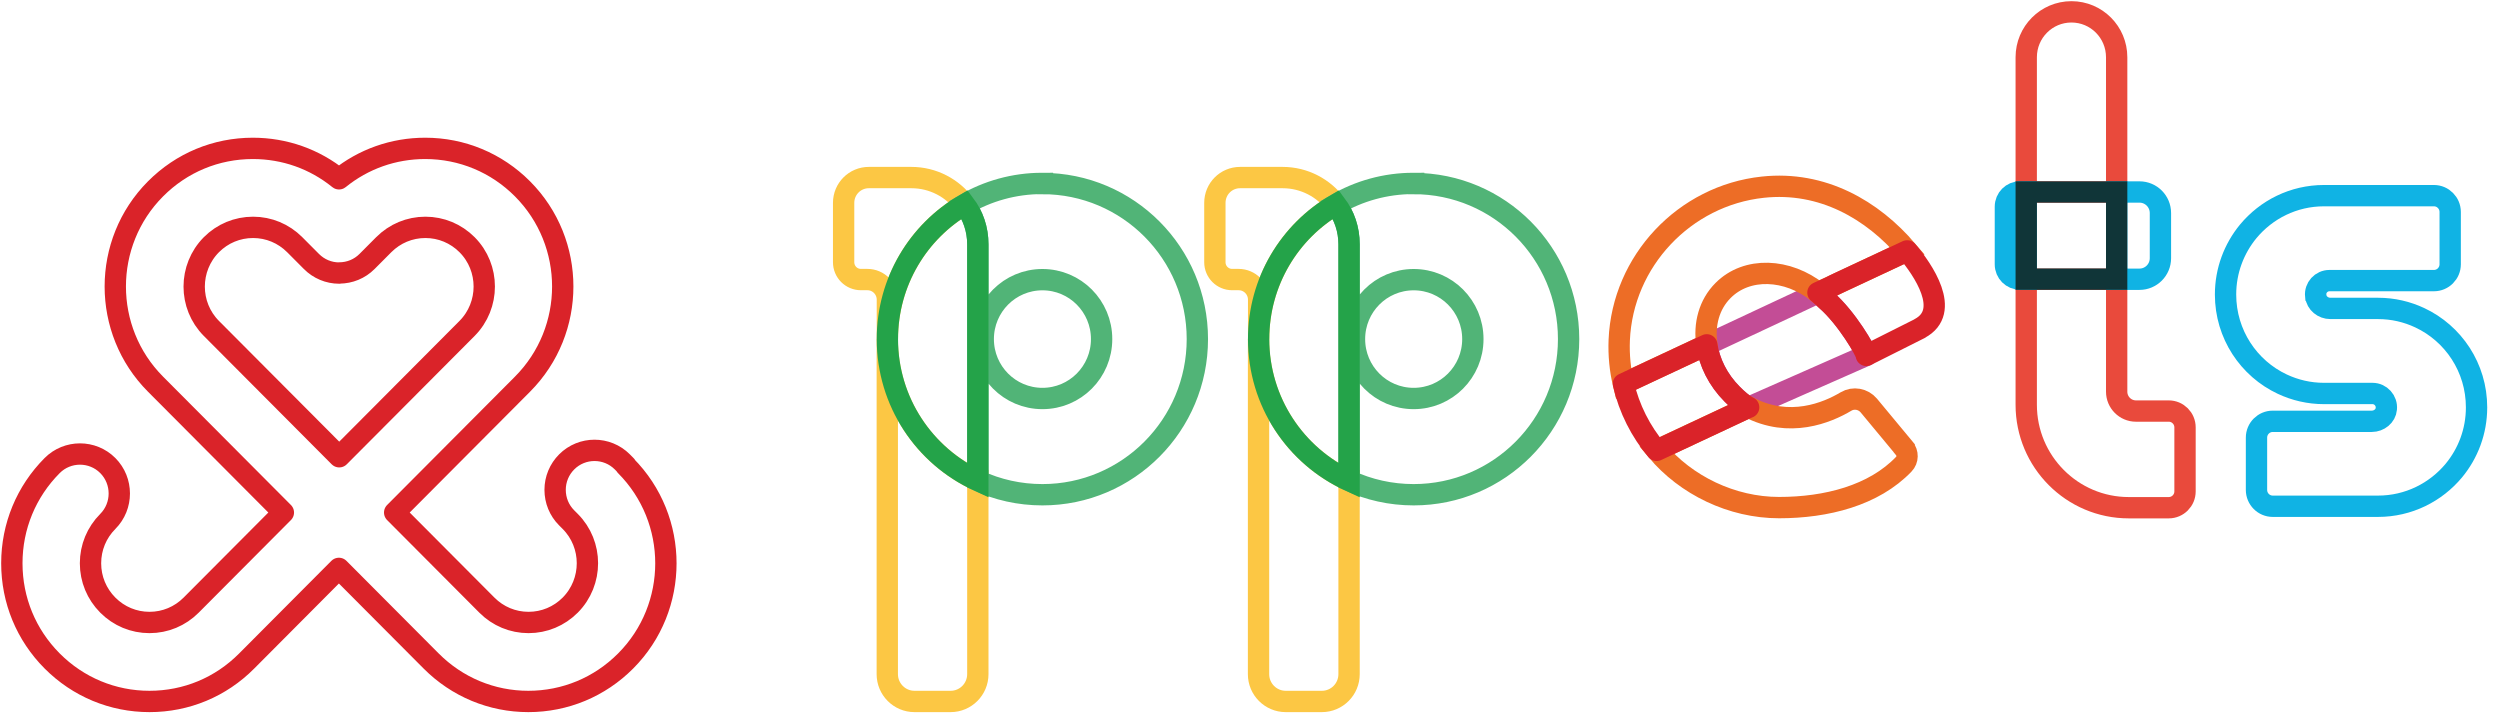 <svg xmlns="http://www.w3.org/2000/svg" width="211" height="61" viewBox="0 0 211 61" fill="none"><path d="M52.832 39.293L52.524 38.984C51.231 37.686 49.121 37.686 47.828 38.984C47.203 39.611 46.852 40.45 46.852 41.342C46.852 42.233 47.195 43.072 47.819 43.699L48.127 44.008C50.062 45.95 50.062 49.12 48.127 51.072C47.186 52.016 45.937 52.537 44.609 52.537C43.281 52.537 42.033 52.016 41.092 51.072L33.309 43.258L44.099 32.424C48.628 27.877 48.628 20.487 44.099 15.939C41.91 13.741 38.99 12.523 35.886 12.523C33.212 12.523 30.671 13.423 28.613 15.092C26.555 13.423 24.023 12.523 21.34 12.523C18.236 12.523 15.325 13.732 13.127 15.939C8.598 20.487 8.598 27.877 13.127 32.424L23.917 43.258L16.134 51.072C15.194 52.016 13.945 52.537 12.617 52.537C11.289 52.537 10.04 52.016 9.099 51.072C8.158 50.127 7.639 48.873 7.639 47.54C7.639 46.207 8.158 44.953 9.099 44.008C10.392 42.71 10.392 40.591 9.099 39.293C7.807 37.995 5.696 37.995 4.403 39.293C2.214 41.492 1 44.423 1 47.54C1 50.657 2.205 53.579 4.403 55.786C6.593 57.985 9.513 59.203 12.617 59.203C15.721 59.203 18.632 57.994 20.822 55.786L28.604 47.972L36.387 55.786C38.577 57.985 41.496 59.203 44.592 59.203C47.687 59.203 50.607 57.994 52.805 55.786C57.334 51.239 57.334 43.849 52.805 39.302L52.832 39.293ZM28.631 23.038C29.519 23.038 30.354 22.694 30.979 22.067L32.386 20.654C33.327 19.71 34.575 19.189 35.903 19.189C37.231 19.189 38.48 19.71 39.421 20.654C41.355 22.597 41.355 25.767 39.421 27.718L28.631 38.551L17.84 27.718C15.906 25.775 15.906 22.606 17.84 20.654C18.781 19.71 20.03 19.189 21.358 19.189C22.686 19.189 23.935 19.71 24.876 20.654L26.283 22.067C26.907 22.694 27.742 23.047 28.631 23.047V23.038Z" stroke="#DA2329" stroke-width="1.8" stroke-linecap="round" stroke-linejoin="round"></path><path d="M74.895 28.61V25.29C74.895 24.354 74.139 23.595 73.207 23.595H72.662C71.853 23.595 71.202 22.941 71.202 22.129V17.123C71.202 15.939 72.152 14.986 73.33 14.986H76.918C78.756 14.986 80.392 15.878 81.421 17.255C77.516 19.524 74.895 23.762 74.895 28.618V28.61Z" stroke="#FCC744" stroke-width="1.8" stroke-miterlimit="10"></path><path d="M82.529 40.556V56.899C82.529 58.17 81.5 59.203 80.233 59.203H77.182C75.915 59.203 74.887 58.17 74.887 56.899V28.609C74.887 33.916 78.017 38.481 82.52 40.556H82.529Z" stroke="#FCC744" stroke-width="1.8" stroke-miterlimit="10"></path><path d="M87.981 15.48C85.589 15.48 83.346 16.125 81.421 17.255C82.124 18.191 82.529 19.356 82.529 20.619V40.564C84.191 41.332 86.037 41.756 87.981 41.756C95.201 41.756 101.057 35.876 101.057 28.618C101.057 21.36 95.201 15.489 87.981 15.489V15.48ZM87.981 33.633C85.22 33.633 82.986 31.39 82.986 28.618C82.986 25.846 85.22 23.603 87.981 23.603C90.742 23.603 92.976 25.846 92.976 28.618C92.976 31.39 90.742 33.633 87.981 33.633Z" stroke="#51B477" stroke-width="1.8" stroke-miterlimit="10"></path><path d="M82.529 20.619V40.565C78.026 38.49 74.895 33.925 74.895 28.618C74.895 23.762 77.516 19.524 81.421 17.255C82.124 18.191 82.529 19.356 82.529 20.619Z" stroke="#24A349" stroke-width="1.8" stroke-miterlimit="10"></path><path d="M106.228 28.61V25.29C106.228 24.354 105.472 23.595 104.54 23.595H103.995C103.186 23.595 102.535 22.941 102.535 22.129V17.123C102.535 15.939 103.485 14.986 104.663 14.986H108.251C110.089 14.986 111.725 15.878 112.753 17.255C108.849 19.524 106.228 23.762 106.228 28.618V28.61Z" stroke="#FCC744" stroke-width="1.8" stroke-miterlimit="10"></path><path d="M113.861 40.556V56.899C113.861 58.17 112.833 59.203 111.566 59.203H108.515C107.248 59.203 106.22 58.17 106.22 56.899V28.609C106.22 33.916 109.35 38.481 113.853 40.556H113.861Z" stroke="#FCC744" stroke-width="1.8" stroke-miterlimit="10"></path><path d="M119.314 15.48C116.922 15.48 114.679 16.125 112.753 17.255C113.457 18.191 113.862 19.356 113.862 20.619V40.564C115.524 41.332 117.37 41.756 119.314 41.756C126.534 41.756 132.39 35.876 132.39 28.618C132.39 21.36 126.534 15.489 119.314 15.489V15.48ZM119.314 33.633C116.552 33.633 114.319 31.39 114.319 28.618C114.319 25.846 116.552 23.603 119.314 23.603C122.075 23.603 124.309 25.846 124.309 28.618C124.309 31.39 122.075 33.633 119.314 33.633Z" stroke="#51B477" stroke-width="1.8" stroke-miterlimit="10"></path><path d="M113.861 20.619V40.565C109.359 38.49 106.228 33.925 106.228 28.618C106.228 23.762 108.849 19.524 112.753 17.255C113.457 18.191 113.861 19.356 113.861 20.619V20.619Z" stroke="#24A349" stroke-width="1.8" stroke-miterlimit="10"></path><path d="M155.184 23.886L154.762 24.08C154.912 23.992 155.052 23.93 155.184 23.886Z" fill="#C34D96"></path><path d="M157.524 29.996L147.595 34.375C147.085 34.11 146.637 33.704 146.206 33.272C144.992 32.053 144.271 30.57 144.06 29.104L153.452 24.707C153.689 24.892 153.892 25.113 154.129 25.316C155.879 26.835 157.532 29.696 157.532 29.996H157.524Z" stroke="#C34D96" stroke-width="1.8" stroke-miterlimit="10" stroke-linejoin="round"></path><path d="M154.753 24.089C154.481 24.248 154.041 24.433 153.619 24.619L154.753 24.089Z" fill="#DA2329"></path><path d="M160.716 37.836C161.041 38.225 161.041 38.807 160.681 39.178C158.148 41.827 154.138 42.842 150.154 42.842C146.171 42.842 142.292 40.962 139.821 38.004L147.586 34.366C151.034 36.167 154.217 34.834 155.8 33.889C156.433 33.51 157.251 33.66 157.726 34.225L160.716 37.827V37.836Z" stroke="#ED6D26" stroke-width="1.8" stroke-miterlimit="10"></path><path d="M144.051 29.095L137.016 32.388C136.735 31.214 136.612 29.969 136.664 28.698C136.946 22.031 142.169 16.504 148.782 15.798C153.813 15.259 158.034 17.714 160.98 21.166L153.443 24.698C150.867 22.632 147.428 22.499 145.423 24.521C144.245 25.704 143.805 27.382 144.06 29.086L144.051 29.095Z" stroke="#ED6D26" stroke-width="1.8" stroke-miterlimit="10"></path><path d="M195.452 24.981C195.514 25.59 196.068 26.031 196.683 26.031H200.711C201.968 26.031 203.155 26.314 204.228 26.817C207.06 28.142 209.021 31.029 209.021 34.384C209.021 36.415 208.3 38.269 207.104 39.717C205.574 41.553 203.279 42.728 200.702 42.728H191.82C191.064 42.728 190.448 42.11 190.448 41.35V36.936C190.448 36.176 191.064 35.558 191.82 35.558H200.183C200.79 35.558 201.353 35.117 201.405 34.508C201.476 33.81 200.922 33.21 200.245 33.21H196.147C194.889 33.21 193.702 32.927 192.629 32.424C189.797 31.099 187.836 28.212 187.836 24.857C187.836 22.835 188.557 20.981 189.745 19.533C191.275 17.688 193.57 16.513 196.147 16.513H205.424C206.181 16.513 206.796 17.131 206.796 17.891V22.305C206.796 23.065 206.181 23.683 205.424 23.683H196.604C195.918 23.683 195.373 24.274 195.443 24.972L195.452 24.981Z" stroke="#10B3E4" stroke-width="1.8" stroke-miterlimit="10"></path><path d="M184.416 36.07V41.474C184.416 42.233 183.8 42.851 183.044 42.851H179.667C174.892 42.851 171.014 38.958 171.014 34.163V23.568H178.647V33.059C178.647 33.96 179.377 34.693 180.274 34.693H183.044C183.8 34.693 184.416 35.311 184.416 36.07Z" stroke="#E94A3C" stroke-width="1.8" stroke-miterlimit="10"></path><path d="M178.647 16.204H171.014V4.832C171.014 2.713 172.72 1 174.83 1C176.941 1 178.647 2.713 178.647 4.832V16.204V16.204Z" stroke="#E94A3C" stroke-width="1.8" stroke-miterlimit="10"></path><path d="M162.035 27.727L157.515 29.996C157.515 29.687 155.862 26.817 154.112 25.307C153.883 25.104 153.672 24.884 153.434 24.698L153.61 24.619C154.032 24.424 154.472 24.248 154.745 24.089L155.167 23.886L160.962 21.175C162.272 22.72 164.752 26.279 162.017 27.727H162.035Z" stroke="#DA2329" stroke-width="1.8" stroke-miterlimit="10" stroke-linejoin="round"></path><path d="M147.586 34.375L139.821 38.013C138.476 36.415 137.5 34.499 137.016 32.397L144.051 29.104C144.262 30.57 144.983 32.053 146.197 33.272C146.628 33.704 147.076 34.11 147.586 34.384V34.375Z" stroke="#DA2329" stroke-width="1.8" stroke-miterlimit="10" stroke-linejoin="round"></path><path d="M170.495 16.204H171.014V23.559H170.495C169.809 23.559 169.255 23.003 169.255 22.314V17.44C169.255 16.752 169.809 16.195 170.495 16.195V16.204Z" stroke="#10B3E4" stroke-width="1.8" stroke-miterlimit="10"></path><path d="M182.34 17.979V21.793C182.34 22.773 181.549 23.568 180.573 23.568H178.647V16.204H180.573C181.549 16.204 182.34 16.999 182.34 17.979Z" stroke="#10B3E4" stroke-width="1.8" stroke-miterlimit="10"></path><path d="M178.647 16.204H171.014V23.559H178.647V16.204Z" stroke="#103538" stroke-width="1.8" stroke-miterlimit="10"></path></svg>